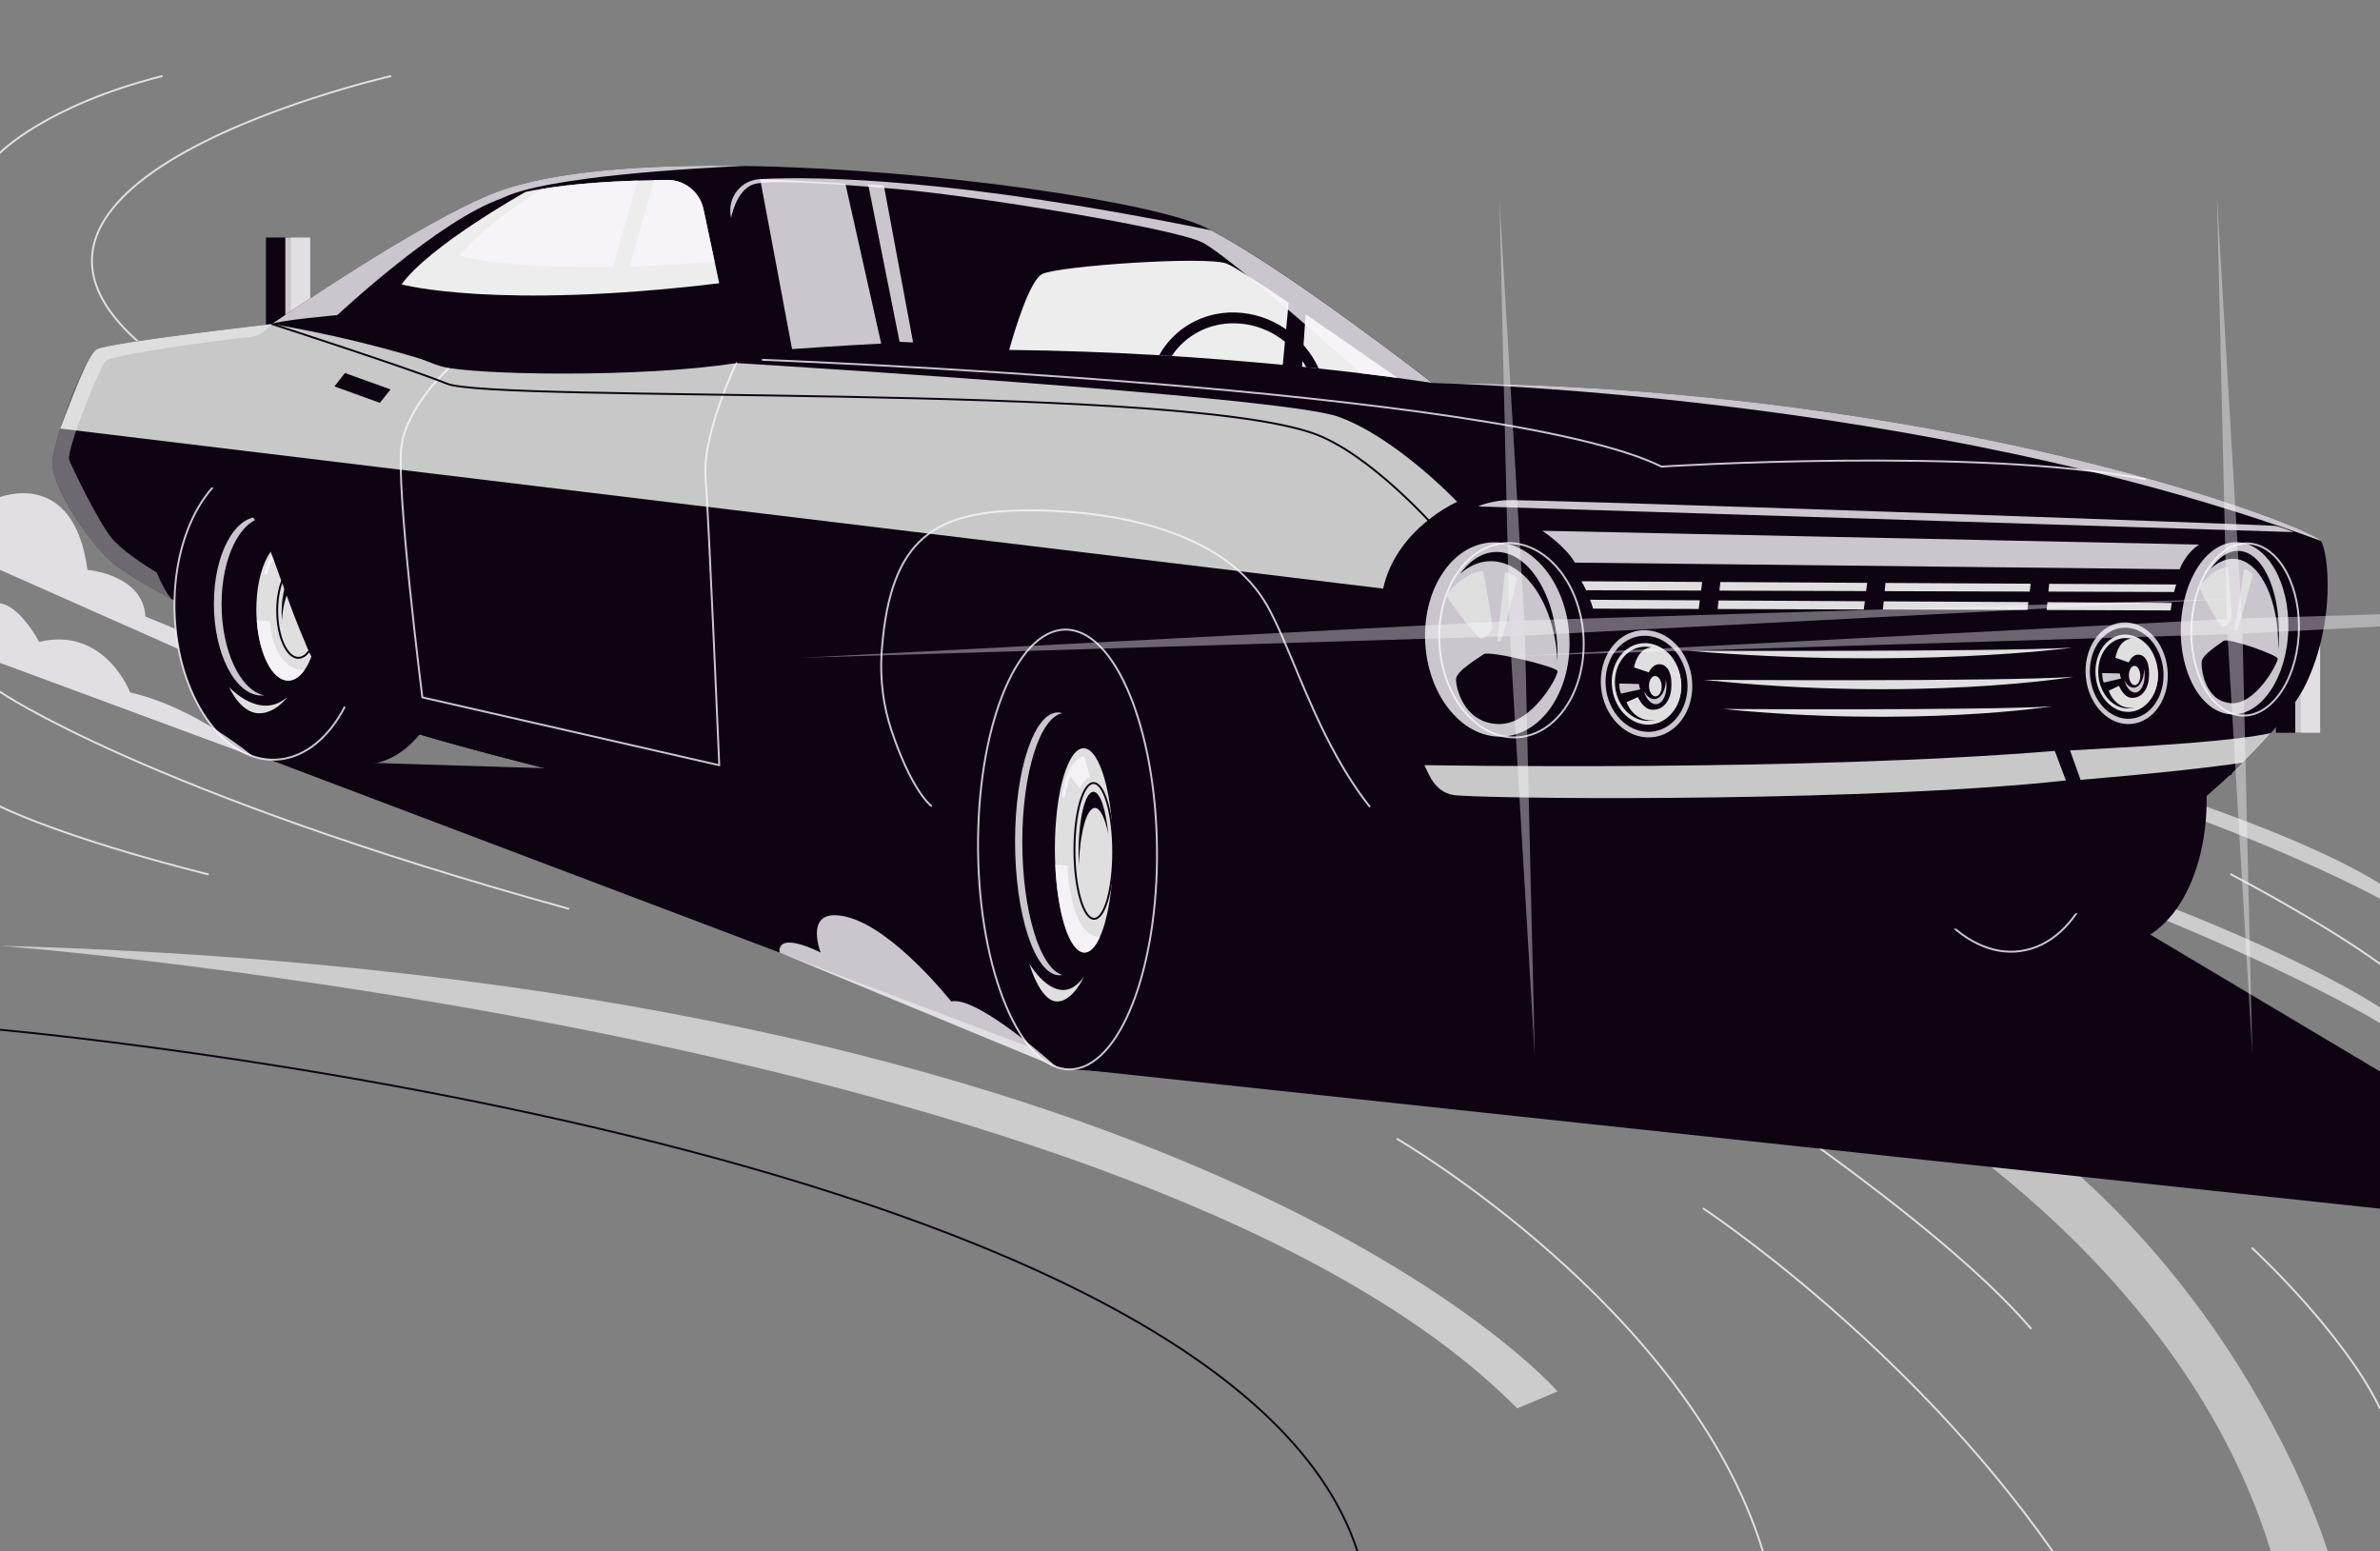 <svg width="623" height="406" viewBox="0 0 623 406" fill="none" xmlns="http://www.w3.org/2000/svg">
<rect x="0" y="0" width="623" height="406" fill="#808080" stroke="none"/>
<g clip-path="url(#clip0_232_1643)">
<path d="M0 269.52C0 269.52 320.349 297.961 355.323 406" stroke="#0D0311" stroke-width="0.5" stroke-miterlimit="10" stroke-linecap="round" stroke-linejoin="round"/>
<path d="M469.427 179.863C469.427 179.863 583.974 206.834 622.999 231.314V235.245C622.999 235.245 569.651 205.312 468.887 183.227L469.427 179.863Z" fill="white" fill-opacity="0.6"/>
<path d="M469.427 204.342C469.427 204.342 576.299 234.159 622.999 263.663V267.778C622.999 267.778 573.334 237.242 468.887 206.763L469.427 204.342Z" fill="white" fill-opacity="0.6"/>
<path d="M461.459 267.779C461.459 267.779 566.164 313.901 594.415 405.994H609.308C609.308 405.994 579.932 307 480.008 267.779H461.459Z" fill="#C3C3C3"/>
<path d="M0 247.53C0 247.53 300.948 271.015 397.131 368.618L407.717 364.182C407.717 364.182 314.671 256.225 0 247.53Z" fill="white" fill-opacity="0.6"/>
<path d="M365.781 298.127C365.781 298.127 441.922 342.327 461.458 406" stroke="#FAF6FC" stroke-opacity="0.8" stroke-width="0.5" stroke-miterlimit="10" stroke-linecap="round" stroke-linejoin="round"/>
<path d="M445.928 316.348C445.928 316.348 498.935 351.188 537.286 405.994" stroke="#FAF6FC" stroke-opacity="0.8" stroke-width="0.5" stroke-miterlimit="10" stroke-linecap="round" stroke-linejoin="round"/>
<path d="M589.59 326.718C589.59 326.718 613.185 348.408 622.999 368.618" stroke="#FAF6FC" stroke-opacity="0.8" stroke-width="0.5" stroke-miterlimit="10" stroke-linecap="round" stroke-linejoin="round"/>
<path d="M0 181.072C0 181.072 38.07 207.235 148.799 237.839" stroke="#FAF6FC" stroke-opacity="0.8" stroke-width="0.5" stroke-miterlimit="10" stroke-linecap="round" stroke-linejoin="round"/>
<path d="M102.234 19.939C102.234 19.939 -36.797 51.622 55.984 102.903" stroke="#FAF6FC" stroke-opacity="0.8" stroke-width="0.5" stroke-miterlimit="10" stroke-linecap="round" stroke-linejoin="round"/>
<path d="M0 40.008C0 40.008 11.868 27.662 42.361 19.939" stroke="#FAF6FC" stroke-opacity="0.8" stroke-width="0.5" stroke-miterlimit="10" stroke-linecap="round" stroke-linejoin="round"/>
<path d="M0 211.064C0 211.064 15.761 219.105 54.444 228.84" stroke="#FAF6FC" stroke-opacity="0.8" stroke-width="0.5" stroke-miterlimit="10" stroke-linecap="round" stroke-linejoin="round"/>
<path d="M583.975 228.842C583.975 228.842 607.271 240.917 623.001 252.269" stroke="#FAF6FC" stroke-opacity="0.8" stroke-width="0.5" stroke-miterlimit="10" stroke-linecap="round" stroke-linejoin="round"/>
<path d="M441.629 276.635C441.629 276.635 506.624 318.338 531.571 347.668" stroke="#FAF6FC" stroke-opacity="0.8" stroke-width="0.5" stroke-miterlimit="10" stroke-linecap="round" stroke-linejoin="round"/>
<path d="M602.266 167.935H595.742V191.79H602.266V167.935Z" fill="#0D0311"/>
<path d="M607.337 167.935H600.812V191.79H607.337V167.935Z" fill="#FAF6FC" fill-opacity="0.8"/>
<path d="M534.139 149.271H527.615V173.126H534.139V149.271Z" fill="#0D0311"/>
<path d="M539.208 149.271H532.684V173.126H539.208V149.271Z" fill="#FAF6FC" fill-opacity="0.8"/>
<path d="M460.213 135.173H453.689V159.028H460.213V135.173Z" fill="#0D0311"/>
<path d="M465.284 135.172H458.76V159.027H465.284V135.172Z" fill="#FAF6FC" fill-opacity="0.8"/>
<path d="M361.846 117.364H355.322V141.219H361.846V117.364Z" fill="#0D0311"/>
<path d="M366.915 117.364H360.391V141.219H366.915V117.364Z" fill="#FAF6FC" fill-opacity="0.8"/>
<path d="M284.95 102.904H278.426V126.759H284.95V102.904Z" fill="#0D0311"/>
<path d="M290.02 102.904H283.496V126.759H290.02V102.904Z" fill="#FAF6FC" fill-opacity="0.8"/>
<path d="M193.292 89.599H186.768V113.453H193.292V89.599Z" fill="#0D0311"/>
<path d="M198.362 89.599H191.838V113.453H198.362V89.599Z" fill="#FAF6FC" fill-opacity="0.8"/>
<path d="M76.139 62.162H69.615V86.016H76.139V62.162Z" fill="#0D0311"/>
<path d="M81.21 62.162H74.686V86.016H81.21V62.162Z" fill="#FAF6FC" fill-opacity="0.8"/>
<path d="M0 130.117C0 130.117 19.312 122.411 22.904 149.153C22.904 149.153 37.464 150.317 38.07 161.393C38.07 161.393 70.958 174.042 84.722 186.73L0 149.152V130.117Z" fill="#FAF6FC" fill-opacity="0.8"/>
<path d="M70.644 198.841L285.78 280.229L623 316.348V280.441L561.397 243.745L241.143 204.138L70.644 198.841Z" fill="#0D0311"/>
<path d="M528.953 248.916C544.306 246.737 553.95 225.221 550.493 200.858C547.036 176.495 531.787 158.511 516.434 160.69C501.081 162.868 491.437 184.385 494.894 208.748C498.351 233.111 513.6 251.095 528.953 248.916Z" fill="#0D0311"/>
<path d="M544.391 159.057C559.909 158.207 574.612 177.334 577.228 201.78C579.846 226.225 569.387 246.73 553.869 247.58L527.439 249.028L517.961 160.504L544.391 159.057Z" fill="#0D0311"/>
<path d="M528.953 248.916C544.306 246.737 553.95 225.221 550.493 200.858C547.036 176.495 531.787 158.511 516.434 160.69C501.081 162.868 491.437 184.385 494.894 208.748C498.351 233.111 513.6 251.095 528.953 248.916Z" stroke="#FAF6FC" stroke-opacity="0.8" stroke-width="0.5" stroke-miterlimit="10" stroke-linecap="round" stroke-linejoin="round"/>
<path d="M516.953 177.423C517.336 177.402 517.718 177.419 518.099 177.458C511.194 178.96 506.888 190.63 508.373 204.498C509.858 218.365 516.598 229.43 523.743 230.163C523.374 230.243 523 230.303 522.617 230.324C515.06 230.737 507.665 219.231 506.102 204.622C504.537 190.015 509.395 177.837 516.953 177.423Z" fill="#FAF6FC" fill-opacity="0.8"/>
<path d="M537.023 203.979C537.8 211.246 536.811 217.721 534.669 221.518L534.661 221.544C533.452 223.668 531.887 224.947 530.076 225.046C525.507 225.297 520.916 217.986 519.179 208.196C518.988 207.152 518.833 206.081 518.716 204.982C517.5 193.629 520.614 184.199 525.673 183.921C530.722 183.645 535.806 192.626 537.023 203.979Z" fill="#DFDFDF"/>
<path d="M513.227 228.842C513.227 228.842 523.314 237.924 530.59 229.887C530.59 229.887 527.543 235.34 522.582 235.652C517.195 235.989 513.227 228.842 513.227 228.842Z" fill="#DFDFDF"/>
<path d="M532.602 217.953C535.938 217.553 537.909 211.116 537.005 203.575C536.1 196.034 532.663 190.245 529.326 190.645C525.99 191.046 524.018 197.483 524.923 205.024C525.827 212.565 529.265 218.354 532.602 217.953Z" stroke="#0D0311" stroke-width="0.5" stroke-miterlimit="10" stroke-linecap="round" stroke-linejoin="round"/>
<path d="M534.668 221.517L534.661 221.544C533.451 223.668 531.886 224.947 530.075 225.046C525.506 225.297 520.915 217.986 519.178 208.196L523.043 207.984C523.043 207.984 525.013 221.977 534.668 221.517Z" fill="#FAF6FC" fill-opacity="0.8"/>
<path d="M522.041 189.976L525.266 192.214C525.266 192.214 526.446 189.903 528.234 189.637L525.828 185.44C525.828 185.44 520.243 186.662 519.904 194.339L520.686 194.296C520.686 194.296 521.254 191.101 522.041 189.976Z" fill="#FAF6FC" fill-opacity="0.8"/>
<path d="M530.408 195.619C532.062 195.524 533.769 197.452 535.098 200.541C533.862 195.691 531.684 192.291 529.595 192.413C526.933 192.569 525.432 198.378 526.244 205.391C526.328 206.126 526.44 206.842 526.568 207.541C526.211 200.931 527.792 195.773 530.408 195.619Z" fill="#0D0311"/>
<path d="M256.029 227.586L348.797 232.495C348.797 232.495 360.219 249.293 378.986 254.897C393.334 259.182 551.557 237.978 551.557 237.978L599.013 151.777L30.328 118.438V140.735L44.711 156.648L102.32 188.221L256.029 227.586Z" fill="#0D0311"/>
<path d="M325.428 167.745L325.428 167.745L325.437 167.745C335.51 168.278 344.702 175.071 351.396 185.76C358.086 196.441 362.238 210.953 362.238 226.759C362.238 242.568 358.086 256.631 351.405 266.591C344.723 276.553 335.553 282.361 325.49 281.829L279.955 279.419V164.465L325.428 167.745Z" fill="#0D0311" stroke="#0D0311"/>
<path d="M280.043 279.887C292.977 279.751 303.192 253.874 302.858 222.09C302.524 190.305 291.769 164.649 278.835 164.784C265.901 164.92 255.687 190.797 256.02 222.582C256.354 254.366 267.11 280.023 280.043 279.887Z" fill="#0D0311"/>
<path d="M280.043 279.887C292.977 279.751 303.192 253.874 302.858 222.09C302.524 190.305 291.769 164.649 278.835 164.784C265.901 164.92 255.687 190.797 256.02 222.582C256.354 254.366 267.11 280.023 280.043 279.887Z" stroke="#FAF6FC" stroke-opacity="0.8" stroke-width="0.5" stroke-miterlimit="10" stroke-linecap="round" stroke-linejoin="round"/>
<path d="M277.117 186.481C277.436 186.499 277.751 186.565 278.064 186.658C272.206 187.801 267.601 202.335 267.601 220.363C267.601 238.391 272.205 253.413 278.064 255.176C277.751 255.237 277.436 255.271 277.117 255.253C270.816 254.919 265.707 239.254 265.707 220.264C265.708 201.274 270.816 186.149 277.117 186.481Z" fill="#FAF6FC" fill-opacity="0.8"/>
<path d="M291.396 222.98C291.396 232.428 290 240.65 287.888 245.296L287.879 245.328C286.688 247.925 285.276 249.392 283.768 249.312C279.957 249.11 276.8 239.169 276.229 226.363C276.163 224.997 276.131 223.6 276.131 222.172C276.131 207.414 279.549 195.626 283.766 195.849C287.978 196.072 291.396 208.222 291.396 222.98Z" fill="#DFDFDF"/>
<path d="M269.467 252.269C269.467 252.269 277.023 265.121 283.766 255.606C283.766 255.606 280.757 262.28 276.616 262.112C272.122 261.929 269.467 252.269 269.467 252.269Z" fill="#DFDFDF"/>
<path d="M281.25 222.448C281.25 232.262 283.521 240.338 286.324 240.486C289.126 240.634 291.397 232.799 291.397 222.985C291.397 213.171 289.126 205.095 286.324 204.947C283.523 204.799 281.25 212.634 281.25 222.448Z" stroke="#0D0311" stroke-width="0.5" stroke-miterlimit="10" stroke-linecap="round" stroke-linejoin="round"/>
<path d="M287.887 245.296L287.879 245.328C286.687 247.925 285.276 249.392 283.767 249.312C279.957 249.11 276.799 239.169 276.229 226.363L279.451 226.534C279.451 226.534 279.843 244.78 287.887 245.296Z" fill="#FAF6FC" fill-opacity="0.8"/>
<path d="M280.221 203.23L282.695 206.481C282.695 206.481 283.879 203.639 285.384 203.503L283.763 197.822C283.763 197.822 279.026 198.756 278.062 208.602L278.714 208.637C278.714 208.637 279.468 204.588 280.221 203.23Z" fill="#FAF6FC" fill-opacity="0.8"/>
<path d="M286.656 211.458C288.035 211.524 289.28 214.204 290.106 218.335C289.511 211.946 288.009 207.319 286.267 207.236C284.046 207.13 282.287 214.441 282.337 223.563C282.342 224.52 282.372 225.454 282.414 226.368C282.706 217.816 284.474 211.354 286.656 211.458Z" fill="#0D0311"/>
<path d="M72.075 198.833C85.85 198.333 96.382 180.401 95.596 158.782C94.811 137.163 83.007 120.043 69.231 120.543C55.455 121.044 44.924 138.975 45.709 160.594C46.494 182.214 58.298 199.334 72.075 198.833Z" fill="#0D0311"/>
<path d="M94.147 121.815C107.946 122.545 119.131 140.658 119.131 162.272C119.131 183.886 107.945 200.816 94.147 200.085L70.644 198.842V120.571L94.147 121.815Z" fill="#0D0311"/>
<path d="M72.075 198.833C85.85 198.333 96.382 180.401 95.596 158.782C94.811 137.163 83.007 120.043 69.231 120.543C55.455 121.044 44.924 138.975 45.709 160.594C46.494 182.214 58.298 199.334 72.075 198.833Z" stroke="#FAF6FC" stroke-opacity="0.8" stroke-width="0.5" stroke-miterlimit="10" stroke-linecap="round" stroke-linejoin="round"/>
<path d="M68.151 135.262C68.491 135.279 68.827 135.332 69.161 135.402C62.914 136.058 58.003 145.85 58.003 158.111C58.003 170.372 62.914 180.684 69.161 182.002C68.827 182.037 68.492 182.053 68.151 182.034C61.43 181.679 55.982 170.919 55.982 158.004C55.984 145.088 61.431 134.906 68.151 135.262Z" fill="#FAF6FC" fill-opacity="0.8"/>
<path d="M83.379 160.378C83.379 166.804 81.892 172.368 79.639 175.484L79.63 175.506C78.36 177.248 76.855 178.217 75.245 178.132C71.182 177.916 67.816 171.092 67.206 162.369C67.136 161.438 67.102 160.488 67.102 159.517C67.102 149.48 70.747 141.532 75.245 141.77C79.735 142.007 83.379 150.34 83.379 160.378Z" fill="#DFDFDF"/>
<path d="M59.99 179.849C59.99 179.849 68.048 188.745 75.241 182.411C75.241 182.411 72.032 186.888 67.616 186.689C62.822 186.473 59.99 179.849 59.99 179.849Z" fill="#DFDFDF"/>
<path d="M72.559 159.807C72.559 166.483 74.981 172.021 77.97 172.18C80.959 172.338 83.381 167.055 83.381 160.381C83.381 153.707 80.959 148.167 77.97 148.008C74.981 147.85 72.559 153.133 72.559 159.807Z" stroke="#0D0311" stroke-width="0.5" stroke-miterlimit="10" stroke-linecap="round" stroke-linejoin="round"/>
<path d="M79.64 175.483L79.631 175.505C78.361 177.247 76.856 178.216 75.246 178.131C71.183 177.915 67.816 171.091 67.207 162.368L70.644 162.55C70.644 162.55 71.061 174.968 79.64 175.483Z" fill="#FAF6FC" fill-opacity="0.8"/>
<path d="M71.463 146.716L74.103 148.978C74.103 148.978 75.365 147.069 76.971 147.008L75.241 143.111C75.241 143.111 70.189 143.648 69.162 150.326L69.857 150.363C69.857 150.363 70.66 147.625 71.463 146.716Z" fill="#FAF6FC" fill-opacity="0.8"/>
<path d="M78.324 152.443C79.796 152.515 81.123 154.364 82.004 157.19C81.371 152.833 79.767 149.655 77.909 149.563C75.541 149.446 73.664 154.382 73.718 160.587C73.723 161.237 73.754 161.873 73.8 162.496C74.112 156.687 75.998 152.328 78.324 152.443Z" fill="#0D0311"/>
<path d="M603.702 178.826C601.968 182.517 598.682 187.039 594.414 191.88C592.217 194.39 589.742 197 587.082 199.612C572.161 214.31 551.469 229.468 539.151 232.215C520.436 236.383 395.219 248.473 384.89 244.7C382.993 244.009 381.165 243.218 379.43 242.339C365.793 235.487 356.841 223.388 350.236 210.628V210.617C342.625 195.917 338.148 180.355 333.257 170.957C323.575 152.377 298.396 145.886 275.159 145.94C251.923 146.006 240.945 153.175 238.817 182.743C238.215 190.993 239.291 198.14 241.142 204.138C245.838 219.331 255.554 227.247 256.028 227.585C254.027 227.155 99.86 193.423 90.237 184.897C86.362 181.465 82.95 175.257 79.977 168.415C75.489 158.161 71.973 146.477 69.255 140.538C64.734 130.617 56.671 126.952 51.825 127.031C46.991 127.087 40.212 126.728 39.24 137.655C38.813 142.409 39.807 146.627 41.056 149.874C42.571 153.818 44.48 156.336 44.71 156.649C44.213 156.391 36.152 152.216 30.53 148.16C24.723 143.99 12.775 127.222 13.747 120.171C14.014 118.254 14.754 115.378 15.76 112.169C18.444 103.612 23.011 92.692 25.36 91.406C28.564 89.666 70.237 84.92 71.185 84.82C71.209 84.798 71.22 84.788 71.22 84.788C72.423 83.96 110.88 57.402 130.255 50.168C144.678 44.789 168.677 43.017 194.784 43.44C244.843 44.226 302.675 53.036 315.826 59.665C316.208 59.859 316.601 60.052 316.994 60.27C317.006 60.272 317.006 60.272 317.017 60.272C337.34 70.924 374.93 100.235 374.93 100.235C512.13 101.03 605.645 138.262 607.576 141.591C609.508 144.918 611.452 162.453 603.702 178.826Z" fill="#0D0311"/>
<path d="M381.444 131.346C381.444 131.346 365.54 138.254 362.058 154.055L15.762 112.168C19.128 103.694 23.013 92.69 25.362 91.404C28.601 89.644 71.2 84.808 71.2 84.808C71.2 84.808 94.367 88.44 117.546 96.317L192.716 95.02C192.716 95.02 335.225 103.649 350.319 109.064C365.424 114.478 381.444 131.346 381.444 131.346Z" fill="#C8C8C8"/>
<path d="M594.414 191.88C592.216 194.389 589.741 197 587.081 199.612C579.504 200.726 566.516 202.26 544.621 204.109L541.857 196.409C565.811 195.12 584.478 193.968 594.414 191.88Z" fill="#C8C8C8"/>
<path d="M372.85 200.26C372.85 200.26 471.122 202.038 537.867 196.537L540.777 204.27C491.054 209.751 398.827 209.301 381.45 208.2C375.773 207.848 374.168 202.908 372.85 200.26Z" fill="#C8C8C8"/>
<path d="M256.03 227.586C254.028 227.156 99.861 193.424 90.238 184.898C86.363 181.467 82.951 175.259 79.978 168.417L241.144 204.139C245.839 219.332 255.555 227.248 256.03 227.586Z" fill="#0D0311"/>
<path d="M410.855 211.536C410.855 211.536 404.182 235.796 379.43 242.341C365.794 235.489 356.841 223.389 350.236 210.63V210.617L410.855 211.536Z" fill="#0D0311"/>
<path d="M461.459 210.936C461.459 210.936 464.716 220.228 465.631 222.652C466.545 225.077 515.839 219.674 517.96 219.674C520.081 219.673 519.176 208.197 519.176 208.197L461.459 210.936Z" fill="#0D0311"/>
<path d="M526.566 207.54C526.566 207.54 527.417 217.409 527.868 218.759C528.318 220.108 554.424 217.143 557.272 216.377C560.119 215.614 562.837 205.415 562.837 205.415C562.837 205.415 535.03 206.834 526.566 207.54Z" fill="#0D0311"/>
<path d="M492.156 121.097L494.459 123.594C494.459 123.594 513.905 123.893 520.197 124.269L521.111 121.822L492.156 121.097Z" fill="#0D0311"/>
<path d="M374.931 100.233C374.931 100.233 371.658 99.712 365.782 98.916C363.145 98.557 359.975 98.157 356.343 97.722C356.343 97.722 356.343 97.722 356.332 97.71C352.989 97.313 349.265 96.885 345.182 96.448C344.117 96.334 343.03 96.219 341.92 96.115C331.846 95.073 319.909 94.025 306.7 93.186C305.614 93.118 304.526 93.048 303.427 92.978C291.19 92.249 277.946 91.722 264.159 91.583C243.363 91.361 221.318 92.022 199.643 94.172L191.373 57.055C190.217 51.893 193.779 47.143 198.983 46.874C214.644 46.071 250.709 46.743 316.995 60.268C317.007 60.269 317.007 60.269 317.018 60.269C337.34 70.923 374.931 100.233 374.931 100.233Z" fill="#0D0311"/>
<path d="M340.836 95.995C351.338 97.064 359.877 98.126 365.782 98.916C360.605 95.28 350.879 88.472 341.765 82.256L340.836 95.995Z" fill="#EDEDED"/>
<path d="M337.327 79.242C329.563 74.001 322.945 69.709 321.067 68.986C315.771 66.948 276.896 69.598 272.777 71.74C269.609 73.378 265.78 85.863 264.16 91.584C291.337 91.867 316.394 93.634 335.781 95.496L337.327 79.242Z" fill="#EDEDED"/>
<path d="M374.931 100.233C374.931 100.233 371.658 99.712 365.782 98.916C363.145 98.557 359.975 98.157 356.343 97.722C356.343 97.722 356.343 97.722 356.332 97.71C355.811 97.253 322.118 67.317 314.855 63.52C307.545 59.709 254.802 51.193 234.781 49.474C217.513 47.983 200.614 47.007 197.156 48.258C192.621 49.892 191.373 57.055 191.373 57.055C190.217 51.893 193.779 47.143 198.983 46.874C214.644 46.071 250.709 46.743 316.995 60.268C317.007 60.269 317.007 60.269 317.018 60.269C337.34 70.923 374.931 100.233 374.931 100.233Z" fill="#FAF6FC" fill-opacity="0.8"/>
<path d="M198.984 46.875L207.333 91.363C207.333 91.363 221.746 90.352 230.669 89.933L221.289 48.055C221.289 48.055 203.449 46.889 198.984 46.875Z" fill="#FAF6FC" fill-opacity="0.8"/>
<path d="M323.299 81.781C314.659 81.578 307.257 86.091 303.428 92.979C304.527 93.049 305.614 93.118 306.701 93.188C310.228 87.868 316.336 84.455 323.38 84.62C331.303 84.808 338.301 89.458 341.92 96.116C343.031 96.22 344.118 96.336 345.182 96.45C341.366 88.035 332.923 82.002 323.299 81.781Z" fill="#0D0311"/>
<path d="M227.264 48.273L235.472 89.451C235.472 89.451 237.417 89.591 239.018 89.639L231.354 48.491L227.264 48.273Z" fill="#FAF6FC" fill-opacity="0.8"/>
<path d="M358.495 211.064C355.238 206.925 352.41 202.499 349.901 197.992V197.981C341.768 183.383 336.986 167.942 331.758 158.61C321.414 140.158 294.509 133.621 269.678 133.58C244.849 133.55 233.121 140.609 230.847 169.902C230.204 178.075 231.354 185.162 233.331 191.114C238.349 206.189 243.238 210.573 243.744 210.91" stroke="#FAF6FC" stroke-opacity="0.8" stroke-width="0.5" stroke-miterlimit="10" stroke-linecap="round" stroke-linejoin="round"/>
<path d="M199.645 94.178C199.645 94.178 393.283 101.521 434.915 122.121C434.915 122.121 517.961 116.893 561.48 125.43" stroke="#FAF6FC" stroke-opacity="0.8" stroke-width="0.5" stroke-miterlimit="10" stroke-linecap="round" stroke-linejoin="round"/>
<path d="M117.547 96.313C117.547 96.313 106.688 106.028 105.115 116.595C103.541 127.16 110.557 182.526 110.557 182.526L188.278 200.285C188.278 200.285 185.575 136.635 184.684 124.744C183.855 113.67 192.716 95.02 192.716 95.02" stroke="#FAF6FC" stroke-opacity="0.8" stroke-width="0.5" stroke-miterlimit="10" stroke-linecap="round" stroke-linejoin="round"/>
<path d="M384.887 244.698C384.887 244.698 410.063 237.643 419.099 212.3C419.099 212.3 558.433 208.632 583.973 202.595" stroke="#0D0311" stroke-width="0.5" stroke-miterlimit="10" stroke-linecap="round" stroke-linejoin="round"/>
<path d="M376.255 138.719C376.255 138.719 358.63 118.49 343.46 113.315C304.981 100.192 129.318 105.445 116.962 100.415C107.194 96.437 71.199 84.808 71.199 84.808" stroke="#0D0311" stroke-width="0.5" stroke-miterlimit="10" stroke-linecap="round" stroke-linejoin="round"/>
<path d="M386.93 132.547L600.387 139.267C600.387 139.267 597.413 137.966 595.582 137.64C593.752 137.314 398.369 130.483 393.794 130.927C389.219 131.371 386.93 132.547 386.93 132.547Z" fill="#FAF6FC" fill-opacity="0.8"/>
<path d="M194.785 43.437C182.27 43.989 142.586 46.169 131.541 51.842L88.306 82.474C88.306 82.474 72.587 83.874 71.199 84.808L71.223 84.785C72.425 83.958 110.883 57.399 130.257 50.166C144.68 44.788 168.68 43.016 194.785 43.437Z" fill="#FAF6FC" fill-opacity="0.8"/>
<path d="M71.187 84.819C70.863 85.171 68.181 87.945 66.202 88.13C55.538 89.196 28.623 92.953 27.547 94.551C25.397 97.757 17.207 118.248 18.133 120.436C19.046 122.625 25.454 136.07 29.109 140.67C31.699 143.942 37.76 147.871 41.057 149.874C42.675 154.077 44.735 156.661 44.735 156.661C44.735 156.661 36.338 152.342 30.532 148.159C24.725 143.988 12.777 127.22 13.749 120.17C14.016 118.252 14.756 115.376 15.761 112.168C18.445 103.611 23.013 92.69 25.362 91.404C28.565 89.665 70.239 84.918 71.187 84.819Z" fill="white" fill-opacity="0.4"/>
<path d="M607.577 141.588C502.44 102.735 374.932 100.232 374.932 100.232C512.131 101.027 605.646 138.26 607.577 141.588Z" fill="#FAF6FC" fill-opacity="0.8"/>
<path d="M90.288 97.63L87.543 101.145L99.44 105.437L102.233 101.923L90.288 97.63Z" fill="#0D0311"/>
<path d="M192.714 95.019C168.509 98.903 123.476 98.216 115.408 95.856C107.34 93.488 88.299 82.477 88.299 82.477C88.299 82.477 115.017 57.418 131.545 51.846C133.355 51.232 135.388 50.704 137.558 50.239C137.566 50.239 137.574 50.24 137.583 50.232C149.33 47.712 165.337 47.172 174.743 47.09C179.213 47.049 183.21 50.288 184.149 54.719L188.277 74.134L192.714 95.019Z" fill="#0D0311"/>
<path d="M188.273 74.139C129.758 81.186 105.111 74.434 105.111 74.434C112.376 64.408 136.491 50.843 137.555 50.24C137.566 50.242 137.578 50.242 137.578 50.23C138.966 49.934 140.412 49.663 141.892 49.429C149.942 48.097 159.206 47.511 166.852 47.257C168.378 47.211 169.836 47.173 171.212 47.142C172.461 47.127 173.653 47.109 174.739 47.097C179.215 47.056 183.206 50.286 184.143 54.72L187.057 68.43L188.273 74.139Z" fill="#EDEDED"/>
<path d="M166.854 47.257C159.208 47.511 149.943 48.097 141.894 49.429C134.18 54.389 124.521 61.279 120.369 67.005C120.369 67.005 132.652 70.373 160.458 69.867L166.854 47.257Z" fill="#FAF6FC" fill-opacity="0.8"/>
<path d="M184.145 54.719C183.208 50.285 179.218 47.056 174.742 47.096C173.654 47.108 172.463 47.126 171.214 47.14L164.818 69.763C171.422 69.557 178.825 69.138 187.061 68.43L184.145 54.719Z" fill="#FAF6FC" fill-opacity="0.8"/>
<path d="M603.613 140.861L389.17 134.754C379.867 134.49 371.719 140.168 368.962 148.911C365.607 159.552 363.484 175.149 370.103 192.692C371.097 195.327 373.632 197.116 376.395 197.113C404.849 197.08 556.878 197.417 595.145 188.727C595.145 188.727 612.283 169.185 606.105 142.84C605.838 141.7 604.767 140.893 603.613 140.861Z" fill="#0D0311"/>
<path d="M403.707 138.918C403.707 138.918 409.807 142.95 412.248 147.253L570.568 149C570.568 149 571.979 144.899 575.682 142.534L403.707 138.918Z" fill="#FAF6FC" fill-opacity="0.8"/>
<path d="M445.569 152.31L445.279 154.572L415.195 154.484C414.814 153.678 414.409 152.893 413.969 152.14L445.569 152.31Z" fill="#DFDFDF"/>
<path d="M450.31 152.334L488.762 152.55L488.487 154.705L450.096 154.586L450.31 152.334Z" fill="#DFDFDF"/>
<path d="M493.548 152.575L531.573 152.77L531.314 154.833L493.336 154.723L493.548 152.575Z" fill="#DFDFDF"/>
<path d="M569.653 152.976C569.445 153.613 569.259 154.274 569.098 154.947L536.203 154.838L536.4 152.8L569.653 152.976Z" fill="#DFDFDF"/>
<path d="M444.955 157.123L444.666 159.386L417.011 159.299C416.792 158.512 416.525 157.735 416.236 156.979L444.955 157.123Z" fill="#DFDFDF"/>
<path d="M449.851 157.159L488.153 157.364L487.878 159.518L449.625 159.398L449.851 157.159Z" fill="#DFDFDF"/>
<path d="M493.075 157.387L530.963 157.583L530.704 159.646L492.877 159.524L493.075 157.387Z" fill="#DFDFDF"/>
<path d="M568.494 157.796C568.379 158.437 568.274 159.103 568.194 159.77L535.738 159.66L535.935 157.611L568.494 157.796Z" fill="#DFDFDF"/>
<path d="M393.588 192.779C403.993 192.102 411.687 180.179 410.774 166.148C409.86 152.118 400.684 141.294 390.279 141.972C379.874 142.65 372.18 154.573 373.094 168.603C374.008 182.633 383.184 193.457 393.588 192.779Z" fill="#FAF6FC" fill-opacity="0.8"/>
<path d="M390.8 146.895C399.771 147.369 407.108 158.957 407.672 173.138C407.696 172.555 407.712 171.968 407.712 171.375C407.712 156.973 400.793 144.932 392.258 144.48C388.439 144.278 384.946 146.435 382.25 150.166C384.759 147.935 387.68 146.73 390.8 146.895Z" fill="#0D0311"/>
<path d="M397.297 192.975C407.702 192.297 415.396 180.374 414.483 166.344C413.569 152.314 404.393 141.49 393.988 142.168C383.583 142.846 375.889 154.769 376.803 168.799C377.717 182.829 386.893 193.653 397.297 192.975Z" stroke="#FAF6FC" stroke-opacity="0.8" stroke-width="0.5" stroke-miterlimit="10" stroke-linecap="round" stroke-linejoin="round"/>
<path d="M381.141 177.714C381.275 175.536 386.981 172.277 388.372 171.229C389.762 170.181 407.432 174.48 407.71 175.616C407.988 176.753 400.998 189.977 391.941 189.498C382.885 189.018 381.029 179.564 381.141 177.714Z" fill="#0D0311"/>
<path d="M378.592 155.66C378.592 155.66 383.041 149.878 388.233 149.406C388.233 149.406 390.829 163.185 390.643 164.296C390.457 165.408 388.418 167.542 387.491 167.12C386.565 166.695 379.704 158.186 378.592 155.66Z" fill="#DFDFDF"/>
<path d="M393.936 149.707C393.936 149.707 392.174 166.386 391.943 167.354C391.711 168.322 392.36 168.16 392.94 167.449C393.519 166.737 397.135 151.231 397.135 151.231C397.135 151.231 395.605 149.982 393.936 149.707Z" fill="#DFDFDF"/>
<path d="M442.982 179.607C442.982 187.351 437.62 193.345 431.007 192.994C424.393 192.644 419.031 186.082 419.031 178.339C419.031 170.596 424.393 164.601 431.007 164.952C437.62 165.302 442.982 171.864 442.982 179.607Z" fill="#FAF6FC" fill-opacity="0.8"/>
<path d="M441.74 179.54C441.74 186.481 436.934 191.853 431.006 191.539C425.079 191.225 420.273 185.345 420.273 178.404C420.273 171.463 425.079 166.092 431.006 166.406C436.934 166.721 441.74 172.601 441.74 179.54Z" fill="#0D0311"/>
<path d="M432.475 189.594C437.439 188.904 440.803 183.599 439.99 177.744C439.177 171.89 434.494 167.702 429.53 168.392C424.567 169.082 421.202 174.387 422.016 180.241C422.829 186.096 427.512 190.283 432.475 189.594Z" fill="#DFDFDF"/>
<path d="M439.292 179.411C439.292 184.768 435.583 188.915 431.007 188.673C426.432 188.431 422.723 183.892 422.723 178.534C422.723 173.177 426.432 169.03 431.007 169.272C435.583 169.514 439.292 174.054 439.292 179.411Z" fill="#0D0311"/>
<path d="M433.15 182.96C432.082 183.029 431.059 182.238 430.324 180.95C430.932 182.989 432.202 184.394 433.549 184.308C435.267 184.197 436.455 181.706 436.203 178.745C436.177 178.434 436.132 178.133 436.077 177.837C436.052 180.635 434.837 182.852 433.15 182.96Z" fill="#FAF6FC" fill-opacity="0.8"/>
<path d="M427.731 174.699L431.621 175.984C431.621 175.984 432.588 173.573 434.734 173.879C436.693 174.16 437.868 176.583 437.446 180.637C437.22 182.807 435.731 186.066 432.249 185.741C430.064 185.536 428.747 182.444 428.747 182.444L425.783 183.778C425.783 183.778 427.391 188.833 432.745 188.548C438.593 188.237 440.115 182.826 440.112 179.453C440.112 178.259 439.316 170.662 433.749 169.536C428.67 168.51 427.731 174.699 427.731 174.699Z" fill="#DFDFDF"/>
<path d="M434.961 179.689C434.961 181.162 434.219 182.317 433.304 182.268C432.389 182.219 431.646 180.986 431.646 179.513C431.646 178.04 432.388 176.885 433.304 176.934C434.218 176.982 434.961 178.216 434.961 179.689Z" fill="#DFDFDF"/>
<path d="M423.873 178.896C423.873 178.896 423.854 180.651 424.342 181.538L429.364 180.422C429.364 180.422 429.144 179.938 429.002 179.025L423.873 178.896Z" fill="#FAF6FC" fill-opacity="0.8"/>
<path d="M599 164.88C599.382 152.437 593.391 142.157 585.619 141.918C577.847 141.679 571.236 151.573 570.854 164.016C570.472 176.459 576.463 186.739 584.235 186.978C592.007 187.217 598.617 177.323 599 164.88Z" fill="#FAF6FC" fill-opacity="0.8"/>
<path d="M585.264 146.301C591.913 147.08 596.713 157.62 596.327 170.185C596.376 169.67 596.422 169.152 596.456 168.626C597.276 155.888 592.813 144.963 586.487 144.223C583.657 143.891 580.935 145.659 578.717 148.851C580.71 146.979 582.952 146.029 585.264 146.301Z" fill="#0D0311"/>
<path d="M601.714 166.402C600.915 178.815 593.993 188.143 586.253 187.236C578.512 186.329 572.884 175.533 573.683 163.12C574.482 150.706 581.404 141.378 589.146 142.286C596.886 143.193 602.513 153.99 601.714 166.402Z" stroke="#FAF6FC" stroke-opacity="0.8" stroke-width="0.5" stroke-miterlimit="10" stroke-linecap="round" stroke-linejoin="round"/>
<path d="M576.324 173.17C576.547 171.249 580.979 168.595 582.074 167.724C583.168 166.853 596.072 171.361 596.215 172.377C596.357 173.392 590.403 184.809 583.69 184.022C576.977 183.237 576.135 174.803 576.324 173.17Z" fill="#0D0311"/>
<path d="M575.682 153.565C575.682 153.565 579.322 148.629 583.212 148.418C583.212 148.418 584.36 160.707 584.158 161.683C583.958 162.659 582.318 164.464 581.653 164.054C580.986 163.643 576.366 155.843 575.682 153.565Z" fill="#DFDFDF"/>
<path d="M587.437 148.913C587.437 148.913 585.177 163.593 584.95 164.44C584.722 165.288 585.214 165.169 585.686 164.564C586.159 163.958 589.731 150.39 589.731 150.39C589.731 150.39 588.663 149.223 587.437 148.913Z" fill="#DFDFDF"/>
<path d="M558.007 189.474C563.908 188.888 568.102 182.474 567.375 175.149C566.647 167.824 561.274 162.36 555.374 162.946C549.473 163.532 545.279 169.945 546.006 177.271C546.734 184.596 552.107 190.06 558.007 189.474Z" fill="#FAF6FC" fill-opacity="0.8"/>
<path d="M566.344 176.721C566.344 183.301 562.025 188.406 556.697 188.125C551.369 187.843 547.049 182.28 547.049 175.7C547.049 169.12 551.369 164.015 556.697 164.296C562.026 164.578 566.344 170.14 566.344 176.721Z" fill="#0D0311"/>
<path d="M564.884 176.644C564.884 182.227 561.218 186.56 556.698 186.321C552.176 186.081 548.512 181.361 548.512 175.778C548.512 170.194 552.177 165.863 556.698 166.101C561.218 166.34 564.884 171.06 564.884 176.644Z" fill="#DFDFDF"/>
<path d="M564.143 176.605C564.143 181.684 560.808 185.625 556.695 185.407C552.582 185.189 549.248 180.895 549.248 175.816C549.248 170.737 552.582 166.796 556.695 167.012C560.808 167.231 564.143 171.524 564.143 176.605Z" fill="#0D0311"/>
<path d="M558.623 179.984C557.663 180.051 556.742 179.305 556.082 178.085C556.629 180.016 557.77 181.346 558.981 181.26C560.525 181.15 561.593 178.785 561.366 175.978C561.343 175.684 561.303 175.397 561.253 175.118C561.232 177.772 560.14 179.877 558.623 179.984Z" fill="#FAF6FC" fill-opacity="0.8"/>
<path d="M553.752 172.166L557.25 173.374C557.25 173.374 558.119 171.085 560.049 171.37C561.81 171.63 562.865 173.926 562.487 177.77C562.283 179.828 560.945 182.921 557.815 182.623C555.852 182.435 554.668 179.507 554.668 179.507L552.004 180.78C552.004 180.78 553.448 185.569 558.261 185.285C563.518 184.974 564.886 179.841 564.885 176.643C564.885 175.511 564.169 168.311 559.165 167.257C554.597 166.296 553.752 172.166 553.752 172.166Z" fill="#DFDFDF"/>
<path d="M560.251 176.879C560.251 178.276 559.585 179.372 558.762 179.329C557.94 179.285 557.273 178.117 557.273 176.721C557.273 175.324 557.94 174.227 558.762 174.271C559.585 174.314 560.251 175.482 560.251 176.879Z" fill="#DFDFDF"/>
<path d="M550.283 176.156C550.283 176.156 550.266 177.82 550.704 178.66L555.22 177.588C555.22 177.588 555.022 177.129 554.893 176.265L550.283 176.156Z" fill="#FAF6FC" fill-opacity="0.8"/>
<path d="M450.957 185.563C450.957 185.563 518.535 185.983 537.122 184.89C537.122 184.89 500.93 190.52 450.957 185.563Z" fill="#DFDFDF"/>
<path d="M445.928 177.92C445.928 177.92 521.898 178.462 542.786 177.164C542.786 177.164 502.126 183.885 445.928 177.92Z" fill="#DFDFDF"/>
<path d="M441.629 170.313C441.629 170.313 520.736 170.647 542.505 169.524C542.505 169.524 500.08 175.223 441.629 170.313Z" fill="#DFDFDF"/>
<path d="M66.26 198C66.26 198 51.166 185.075 34.077 181.247C34.077 181.247 27.504 163.912 10.245 167.993C10.245 167.993 5.358 158.645 0 157.908V173.495L66.26 198Z" fill="#FAF6FC" fill-opacity="0.8"/>
<path d="M276.615 279.309C276.615 279.309 255.879 260.522 248.992 262.115C248.992 262.115 234.205 243.37 222.046 240.083C209.888 236.797 214.817 249.316 214.817 249.316C214.817 249.316 203.501 243.432 204.065 249.316L276.615 279.309Z" fill="#FAF6FC" fill-opacity="0.8"/>
<g opacity="0.5">
<path d="M490.873 159.572L397.048 162.437L303.305 167.305L209.562 172.173L303.388 169.307L397.214 166.441L490.957 161.573L584.699 156.706L490.873 159.572Z" fill="#FAF6FC" fill-opacity="0.8"/>
<path d="M395.82 108.301L392.506 52.244L393.818 108.383L395.13 164.522L398.443 220.578L401.757 276.635L400.444 220.496L399.133 164.357L395.82 108.301Z" fill="#FAF6FC" fill-opacity="0.8"/>
</g>
<g opacity="0.5">
<path d="M622.999 160.773V163.963L587.015 165.832L585.046 165.932L583.077 165.994L491.222 168.798L397.398 171.664L491.135 166.791L582.915 162.031L584.884 161.932L586.853 161.869L622.999 160.773Z" fill="#FAF6FC" fill-opacity="0.8"/>
<path d="M583.651 107.79L580.338 51.734L581.65 107.873L582.962 164.011L586.275 220.067L589.588 276.124L588.276 219.985L586.964 163.847H586.965L583.651 107.79Z" fill="#FAF6FC" fill-opacity="0.8"/>
</g>
</g>
<defs>
<clipPath id="clip0_232_1643">
<rect width="623" height="406" fill="white"/>
</clipPath>
</defs>
</svg>
